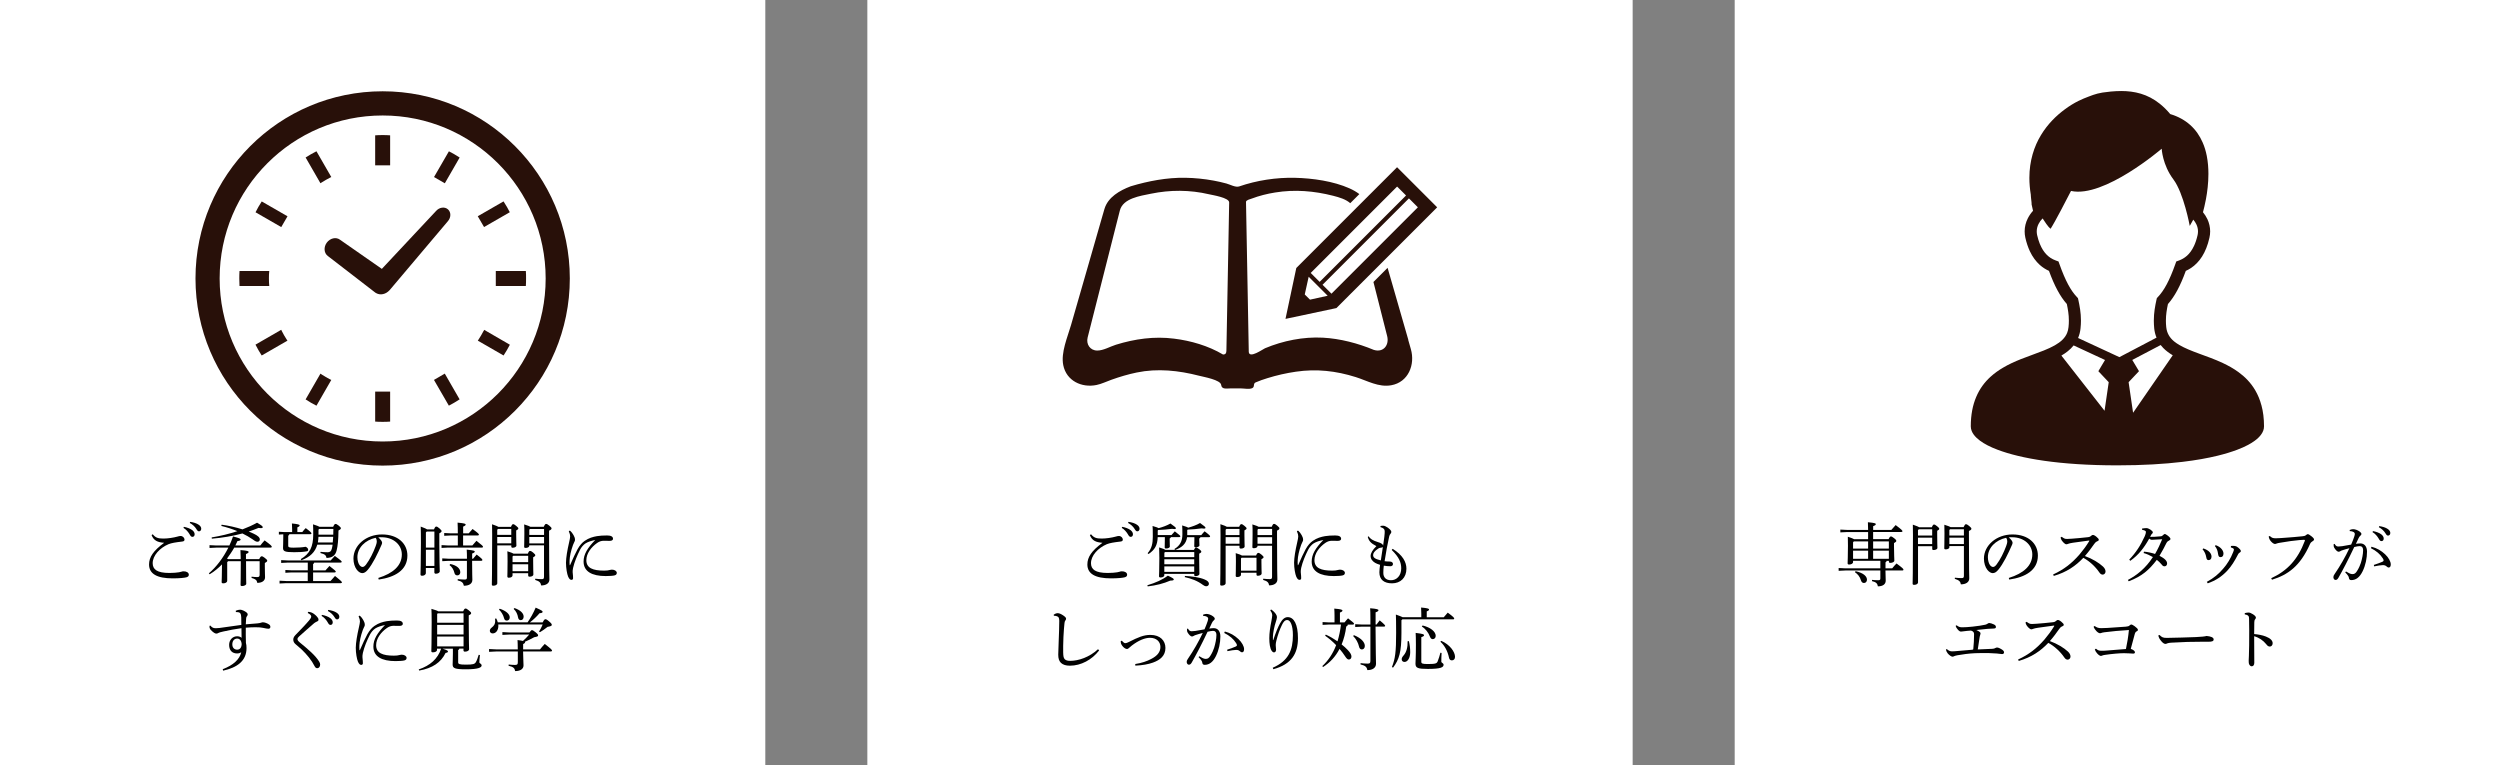 <?xml version="1.0" encoding="UTF-8"?>
<svg id="_レイヤー_2" data-name="レイヤー 2" xmlns="http://www.w3.org/2000/svg" viewBox="0 0 588 180">
  <rect x="0" y="0" width="588" height="180" fill="#808080" stroke="none"/>
  <g id="_レイヤー_4" data-name="レイヤー 4">
    <rect width="180" height="180" style="fill: #fff; stroke-width: 0px;"/>
    <rect x="204" width="180" height="180" style="fill: #fff; stroke-width: 0px;"/>
    <rect x="408" width="180" height="180" style="fill: #fff; stroke-width: 0px;"/>
    <g>
      <path d="m331.24,79.94c-1.23-4.26-2.45-8.53-3.68-12.79-.4-1.39-.8-2.77-1.2-4.16l-3.33,3.33c1.08,4.24,2.15,8.49,3.23,12.73.53,2.09-.86,3.95-3.15,3.24-3.75-1.56-7.89-2.65-11.96-2.87-4.62-.24-9.36.71-13.62,2.49-.48.2-3.69,2.51-3.82.87-.07-3.84-.14-7.67-.21-11.51-.15-7.93-.29-15.85-.44-23.78,0-.45,1.09-.68,1.31-.77,1.8-.68,3.67-1.15,5.56-1.45,4.61-.75,9.14-.37,13.65.78,1.43.37,2.94.81,4,1.74l2.14-2.14c-.7-.53-1.47-.97-2.3-1.34-3.82-1.71-8.68-2.39-12.83-2.49-4.43-.1-8.96.59-13.15,2.03-.82.28-2.15-.46-2.99-.69-.98-.27-1.98-.49-2.98-.68-2.21-.41-4.45-.63-6.7-.67-4.29-.07-8.68.76-12.78,1.99-.9.34-.26.1-.06.02-2.56.97-5.36,2.55-6.17,5.35-.2.7-.41,1.4-.61,2.1-1.02,3.55-2.04,7.1-3.06,10.65-1.4,4.85-2.79,9.7-4.19,14.55-.81,2.82-2.42,6.45-1.82,9.42.74,3.68,4.33,5.37,7.81,4.66,1.22-.25,2.34-.82,3.51-1.23,1.95-.7,3.94-1.29,5.97-1.71,4.88-1.01,9.85-.48,14.65.76,1.07.28,5.09.97,5.2,2.17.11,1.12,1.39.81,2.2.81h2.41c.74,0,1.97.26,2.67-.05.7-.3.16-1.07.82-1.36.9-.39,1.83-.71,2.77-1,2.19-.68,4.43-1.19,6.7-1.52,4.85-.71,9.43-.2,14.09,1.27,2.73.86,5.37,2.45,8.33,1.92,4.03-.71,5.68-4.84,4.62-8.51-.19-.73-.42-1.45-.62-2.17Zm-42.31-23.03c-.16,8.52-.32,17.04-.48,25.56-.01.57-.17.92-.8.91-3.45-2.05-7.55-3.24-11.51-3.73-4.65-.59-9.21.05-13.67,1.43-1.38.43-2.93,1.37-4.4,1.37-1.68,0-2.65-1.49-2.26-3.06,1.03-4.03,2.05-8.07,3.07-12.1,1.2-4.74,2.4-9.49,3.61-14.23.3-1.18.6-2.36.9-3.54.73-2.89,4.82-3.44,7.27-3.95,4.56-.94,9.18-.94,13.73.13.78.19,4.73.79,4.71,1.92-.06,3.1-.12,6.2-.17,9.3Z" style="fill: #281009; stroke-width: 0px;"/>
      <path d="m302.36,75l11.96-2.54,23.7-23.7-9.43-9.43-23.7,23.7-2.54,11.96Zm31.12-26.24l-20.32,20.32-2.1-2.1,20.32-20.32,2.1,2.1Zm-4.88-4.88l2.1,2.1-20.32,20.32-2.1-2.1,20.32-20.32Zm-20.8,21.21l4.47,4.47-4.16.92-1.23-1.22.92-4.16Z" style="fill: #281009; stroke-width: 0px;"/>
    </g>
    <path d="m531.88,95.31c-.34-1.29-.83-2.45-1.43-3.48-1.05-1.81-2.45-3.22-3.99-4.33-1.15-.84-2.39-1.52-3.64-2.11-1.88-.88-3.8-1.56-5.58-2.21-1.78-.65-3.4-1.3-4.66-2.04-.46-.27-.88-.56-1.24-.85-.54-.45-.95-.93-1.25-1.46s-.51-1.13-.59-1.89c-.06-.53-.08-1.04-.08-1.52,0-1.42.21-2.65.48-3.91.8-.9,1.52-1.96,2.21-3.24s1.34-2.78,1.99-4.56c.42-.19.84-.42,1.25-.69.94-.63,1.83-1.51,2.57-2.68.74-1.17,1.34-2.63,1.74-4.43.11-.5.17-.99.17-1.48,0-1.02-.24-1.99-.64-2.86-.28-.6-.64-1.15-1.05-1.66.21-.78.47-1.84.7-3.07.32-1.71.58-3.77.58-5.94,0-1.39-.11-2.83-.39-4.26-.21-1.07-.52-2.13-.97-3.14-.66-1.52-1.62-2.96-2.96-4.14-1.24-1.1-2.79-1.97-4.66-2.53-.79-.95-1.61-1.75-2.46-2.43-1.42-1.14-2.92-1.9-4.45-2.36-1.53-.46-3.08-.63-4.62-.63-.81,0-1.63.05-2.44.12-.76.07-1.4.15-1.96.24-.85.14-1.55.33-2.22.56-.68.23-1.33.51-2.19.84-.33.13-.75.32-1.27.58-.9.45-2.06,1.12-3.29,2.05-1.86,1.38-3.91,3.34-5.51,5.99-.8,1.32-1.48,2.82-1.96,4.5-.48,1.68-.76,3.53-.76,5.55,0,1.26.11,2.59.34,3.98,0,.1,0,.19.01.28.01.17.03.35.05.54.03.28.06.56.09.81.01.12.02.23.03.31,0,.04,0,.08,0,.1v.03h0v.17l.34,1.52c-.49.53-.91,1.14-1.24,1.8-.46.92-.73,1.95-.73,3.04,0,.48.05.98.16,1.48.27,1.2.63,2.25,1.05,3.16.64,1.37,1.45,2.43,2.34,3.24.69.62,1.43,1.07,2.17,1.41.65,1.77,1.3,3.27,1.99,4.55.69,1.28,1.41,2.34,2.21,3.24.26,1.25.48,2.49.48,3.91,0,.48-.02.99-.08,1.52-.05.52-.17.96-.33,1.37-.24.6-.6,1.11-1.09,1.6-.48.48-1.1.92-1.84,1.34-.74.42-1.6.81-2.54,1.19-1.64.66-3.51,1.29-5.41,2.04-1.42.57-2.86,1.21-4.23,2.03-1.03.6-2.02,1.31-2.93,2.14-1.36,1.24-2.54,2.8-3.35,4.73-.82,1.93-1.27,4.21-1.27,6.91,0,.38.08.74.21,1.08.12.31.29.6.49.87.37.51.86.96,1.45,1.41,1.04.77,2.42,1.49,4.21,2.16,2.68,1.01,6.28,1.92,10.92,2.58,4.64.66,10.34,1.07,17.21,1.07,5.95,0,11.02-.31,15.29-.82,3.21-.38,5.96-.88,8.29-1.45,1.75-.43,3.27-.9,4.57-1.39.98-.37,1.84-.75,2.58-1.15.56-.3,1.05-.6,1.49-.92.66-.47,1.18-.96,1.58-1.52.2-.28.37-.57.49-.89.12-.32.19-.67.19-1.03,0-1.85-.21-3.5-.61-4.97Zm-36.89,1.3l-10.15-12.98c.53-.31,1.03-.64,1.5-1.02.51-.41.97-.85,1.38-1.37l7.38,3.43-1.57,2.63,2.44,2.59-.98,6.72Zm-6.23-17.1c.3-.7.5-1.46.58-2.28.07-.63.1-1.24.1-1.82,0-1.88-.31-3.47-.62-4.9l-.09-.39-.27-.29c-.7-.74-1.37-1.68-2.04-2.93-.67-1.25-1.34-2.82-2.03-4.76l-.23-.64-.63-.23c-.44-.16-.87-.37-1.28-.64-.62-.42-1.21-.99-1.75-1.83-.54-.85-1.02-1.98-1.37-3.52-.06-.29-.09-.58-.09-.85,0-.62.15-1.2.43-1.76.23-.46.55-.9.95-1.3.66,1,1.2,1.79,1.41,1.99.64.65.44.45.66.13,0,0,.73-1.03,4.61-8.58,7.76,1.73,21.33-9.93,21.33-9.93,0,0,.16,3.76,2.75,7.21,2.45,3.27,3.85,10.95,3.85,10.95,0,0,.33-.63.83-1.48.3.35.55.72.73,1.11.25.53.38,1.08.38,1.65,0,.27-.03.56-.09.85-.23,1.02-.52,1.87-.85,2.57-.49,1.05-1.06,1.78-1.65,2.31-.6.53-1.23.88-1.89,1.12l-.63.23-.23.64c-.69,1.95-1.36,3.51-2.03,4.76-.67,1.26-1.35,2.2-2.04,2.93l-.27.29-.09.39c-.31,1.43-.62,3.02-.62,4.9,0,.58.03,1.18.09,1.82.08.75.25,1.45.51,2.09.01.03.02.06.04.09l-8.74,4.59-9.68-4.49Zm12.94,17.57l-1.05-7.19,2.44-2.59-1.58-2.64,6.68-3.51c.19.24.38.47.59.68.66.68,1.43,1.24,2.25,1.73l-9.33,13.52Z" style="fill: #281009; stroke-width: 0px;"/>
    <g>
      <path d="m77.13,60.23l11.15,8.6.16.09.07.04c.96.54,2.24.25,3.09-.68l.07-.07,13.66-16.17c.78-.87.79-2.13.03-2.8-.76-.67-2-.51-2.78.36l-12.77,13.64-9.86-6.87c-.92-.68-2.3-.36-3.09.7-.78,1.06-.67,2.48.26,3.15Z" style="fill: #281009; stroke-width: 0px;"/>
      <path d="m63.25,65.5c0-.59.01-1.18.08-1.76h-7c-.04.58-.05,1.17-.05,1.76s.01,1.18.05,1.76h7c-.06-.58-.08-1.17-.08-1.76Z" style="fill: #281009; stroke-width: 0px;"/>
      <path d="m75.63,42.93c.66-.42,1.34-.81,2.02-1.16l.27-.13-3.49-6.06c-.87.44-1.72.93-2.55,1.46l3.49,6.06.26-.17Z" style="fill: #281009; stroke-width: 0px;"/>
      <path d="m60.09,49.92l6.06,3.49,1.47-2.54-6.06-3.49c-.54.82-1.02,1.67-1.46,2.55Z" style="fill: #281009; stroke-width: 0px;"/>
      <path d="m113.73,77.85c-.36.69-.75,1.36-1.18,2.01l-.17.26,6.06,3.49c.54-.82,1.02-1.66,1.48-2.53l-6.04-3.5-.14.28Z" style="fill: #281009; stroke-width: 0px;"/>
      <path d="m66.28,77.84l-.14-.27-6.05,3.49c.43.87.93,1.72,1.46,2.55l6.06-3.49-.18-.26c-.42-.65-.81-1.32-1.16-2.02Z" style="fill: #281009; stroke-width: 0px;"/>
      <path d="m75.63,88.05l-.26-.17-3.49,6.06c.83.54,1.67,1.04,2.55,1.48l3.49-6.06-.27-.13c-.69-.35-1.36-.74-2.02-1.17Z" style="fill: #281009; stroke-width: 0px;"/>
      <path d="m102.07,41.63l2.55,1.48,3.49-6.06c-.82-.54-1.66-1.02-2.53-1.46l-3.5,6.05Z" style="fill: #281009; stroke-width: 0px;"/>
      <path d="m88.24,92.17v6.99c.58.05,1.17.06,1.76.06s1.18-.01,1.76-.06v-7.06h-3.52v.07h0Z" style="fill: #281009; stroke-width: 0px;"/>
      <path d="m91.76,38.82v-6.99c-.58-.05-1.17-.06-1.76-.06s-1.18.01-1.76.06v7.06h3.52v-.07Z" style="fill: #281009; stroke-width: 0px;"/>
      <path d="m102.07,89.36l3.5,6.05c.87-.45,1.71-.94,2.53-1.48l-3.49-6.06-2.55,1.49Z" style="fill: #281009; stroke-width: 0px;"/>
      <path d="m119.91,49.92c-.44-.87-.94-1.72-1.48-2.55l-6.06,3.49,1.48,2.54,6.06-3.49Z" style="fill: #281009; stroke-width: 0px;"/>
      <path d="m123.68,63.74h-7.07v3.52h7.07c.04-.58.05-1.17.05-1.76,0-.59,0-1.18-.05-1.76Z" style="fill: #281009; stroke-width: 0px;"/>
      <path d="m90,21.47c-24.32,0-44.02,19.71-44.02,44.02,0,24.31,19.71,44.02,44.02,44.02,24.32,0,44.02-19.71,44.02-44.02,0-24.31-19.71-44.02-44.02-44.02Zm0,82.37c-10.6,0-20.17-4.29-27.11-11.23-6.94-6.95-11.23-16.52-11.23-27.11,0-10.6,4.29-20.17,11.23-27.11,6.95-6.95,16.52-11.23,27.11-11.23,10.6,0,20.16,4.29,27.11,11.23,6.94,6.95,11.23,16.51,11.23,27.11,0,10.6-4.29,20.16-11.23,27.11-6.95,6.94-16.52,11.23-27.11,11.23Z" style="fill: #281009; stroke-width: 0px;"/>
    </g>
    <g>
      <path d="m38.58,127.66c-1.49-.11-2.43-.5-2.93-1.81l.27-.19c.66.8,1.22,1.01,2.5,1.01,1.02,0,2.34-.19,3.38-.48.19-.05.4-.13.67-.13.53,0,.93.45.93.86,0,.27-.19.43-.61.46-.74.08-1.39.18-1.9.27-.46.08-.91.21-1.25.34-2.08.88-3.73,2.69-3.73,4.47,0,1.46,1.02,2.3,3.94,2.3.99,0,1.7-.08,2.24-.16.22-.03.38-.08.56-.13.14-.05.3-.1.48-.1.75-.02,1.28.32,1.28.78,0,.29-.1.48-.53.62-.46.13-1.57.26-3.27.26-3.67,0-5.55-1.06-5.55-3.27,0-1.73,1.01-3.23,3.52-5.07v-.05Zm4.67-3.75c.72.13,1.52.42,2,.8.3.24.53.58.53.94,0,.4-.22.62-.53.62-.32,0-.45-.24-.72-.7-.27-.45-.77-1.06-1.38-1.41l.1-.26Zm1.47-1.17c.78.11,1.5.32,2.03.69.42.29.58.61.58.93,0,.38-.24.61-.53.61-.19,0-.37-.1-.64-.58-.32-.53-.9-1.07-1.52-1.39l.08-.26Z" style="stroke-width: 0px;"/>
      <path d="m53.43,136.61c0,.38-.43.59-.93.59-.27,0-.37-.1-.37-.29,0-.42.08-1.5.08-4.16-.88.9-1.86,1.7-2.9,2.32l-.19-.22c1.76-1.5,3.36-3.6,4.59-6.05h-2.8l-1.63.08v-.66l1.63.08h3.04c.32-.69.61-1.39.86-2.13,1.52.4,1.78.53,1.78.74,0,.18-.22.29-.74.35-.16.35-.32.7-.5,1.04h5.87c.34-.42.61-.77,1.02-1.2,1.55,1.15,1.68,1.33,1.68,1.49,0,.13-.1.21-.27.21h-8.56c-.5.91-1.09,1.74-1.7,2.58.1.03.19.08.27.13h2.95v-.34c0-.67-.02-1.2-.06-1.79,1.76.14,1.92.26,1.92.45,0,.14-.11.27-.62.48v1.2h3.11c.27-.56.43-.67.58-.67.16,0,.35.06.75.38.48.37.56.5.56.66,0,.18-.18.34-.56.54v.85c0,1.25.05,2.13.05,2.51,0,.86-.78,1.31-1.82,1.31-.13-.66-.38-.88-1.36-1.17l.02-.29c.48.06.88.1,1.31.1s.58-.13.58-.58v-3.15h-3.2c0,4.07.05,4.95.05,5.31,0,.27-.46.53-.99.53-.24,0-.35-.1-.35-.27,0-.48.06-1.47.06-5.57h-2.99l-.21.21v4.4Zm-3.65-10.21c2.08-.34,4.15-.83,6.05-1.47-1.18-.5-2.45-.9-3.78-1.23l.08-.29c1.63.21,3.35.61,4.9,1.1,1.23-.46,2.4-.99,3.43-1.57,1.18.7,1.34.86,1.34,1.06,0,.14-.13.22-.45.22-.14,0-.34-.02-.56-.05-.72.3-1.49.59-2.29.85.4.16.77.32,1.12.48.99.46,1.49.9,1.49,1.36,0,.35-.22.56-.54.56s-.58-.14-1.07-.51c-.78-.54-1.6-1.02-2.48-1.44-2.24.61-4.69,1.02-7.2,1.23l-.03-.3Z" style="stroke-width: 0px;"/>
      <path d="m68.05,125.66c-.03.16-.13.27-.26.32v2.43c0,.3.26.4,1.25.4,1.06,0,2.03-.06,2.86-.21.43.22.58.45.58.72,0,.18-.1.3-.27.34-.94.18-1.86.22-3.02.22-2.29,0-2.62-.24-2.62-1.04,0-.42.06-1.3.06-2.77v-.4l-1.04.06v-.66l1.38.08h1.74v-.61c0-.61-.02-.99-.05-1.42,1.42.14,1.81.27,1.81.45,0,.16-.08.27-.53.46v1.12h1.15c.27-.37.5-.62.82-.94,1.22.91,1.34,1.12,1.34,1.25,0,.11-.1.19-.26.19h-4.95Zm4.34,8.98h-3.86l-1.41.08v-.66l1.41.08h3.86v-1.82h-4.66l-1.6.08v-.66l1.6.08h10.04c.32-.38.61-.7.98-1.07,1.46,1.06,1.62,1.26,1.62,1.38s-.1.19-.26.19h-6.21c-.03.18-.11.27-.26.34v1.49h2.91c.29-.35.58-.67.93-1.04,1.38,1.06,1.49,1.22,1.49,1.34,0,.11-.1.19-.26.19h-5.07v2.03h4.08c.32-.38.67-.78,1.07-1.2,1.5,1.18,1.63,1.38,1.63,1.5,0,.11-.1.19-.26.19h-12.81l-1.6.08v-.66l1.6.08h5.03v-2.03Zm2.24-6.55c-.51,1.78-1.71,2.93-3.73,3.67l-.16-.26c2.15-1.26,2.93-2.93,2.93-5.78,0-1.17,0-1.7-.05-2.4.9.29,1.31.45,1.52.58h3.22c.24-.53.37-.67.54-.67.19,0,.34.06.77.4.37.3.5.46.5.62,0,.21-.18.3-.56.53-.02,2.13-.16,3.63-.43,4.67-.3,1.2-1.02,1.74-2.38,1.78-.1-.61-.38-.9-1.44-1.15l.03-.29c.62.06,1.09.1,1.65.1.53,0,.85-.18,1.01-.86.06-.24.13-.54.18-.93h-3.59Zm3.63-.5c.05-.45.08-.88.11-1.33h-3.47c-.02.45-.06.9-.14,1.33h3.51Zm-3.35-3.01v1.18h3.47c.02-.45.03-.91.03-1.36h-3.35l-.16.18Z" style="stroke-width: 0px;"/>
      <path d="m88.99,135.93c3.49-1.09,5.52-2.91,5.52-5.52,0-2.22-1.9-4.03-4.71-4.05-.29-.02-.54,0-.83.03.58.48.9.99.9,1.25s-.16.58-.34.96c-.22.51-.72,1.63-1.31,2.74-.53.99-1.18,2.06-1.73,2.69-.46.54-.85.77-1.3.77-.37,0-.85-.26-1.26-.78-.48-.62-.8-1.57-.8-2.64,0-3.11,2.95-5.68,6.72-5.68s5.97,2.19,5.97,4.96c0,3.49-2.99,5.11-6.74,5.65l-.1-.37Zm-4.93-4.88c0,.83.24,1.54.53,1.9.19.24.46.4.67.4.24,0,.5-.13.83-.56.88-1.15,1.71-2.83,2.27-4.35.13-.35.26-.75.26-1.12,0-.27-.06-.54-.27-.83-2.45.53-4.29,2.35-4.29,4.56Z" style="stroke-width: 0px;"/>
      <path d="m102.07,124.52c.24-.58.37-.67.53-.67.19,0,.3.05.75.42.46.42.51.51.51.66s-.13.3-.53.51v2.51c0,3.76.1,5.73.1,6.43,0,.34-.46.56-.93.56-.21,0-.34-.13-.34-.32v-1.02h-2v1.18c0,.37-.4.64-.88.64-.27,0-.38-.11-.38-.32,0-.45.1-2.53.1-7.41,0-2.05-.02-2.99-.05-3.84.94.35,1.34.53,1.52.67h1.6Zm.1.5h-1.81l-.19.21v3.57h2v-3.78Zm0,4.27h-2v3.81h2v-3.81Zm5.51-3.84c0-1.04-.02-1.75-.06-2.53,1.68.16,1.9.27,1.9.46,0,.16-.14.29-.59.48v1.58h1.31c.29-.34.58-.66.91-1.02,1.38,1.01,1.49,1.18,1.49,1.33,0,.11-.1.19-.26.19h-3.46v2.35h2.18c.29-.35.61-.72.96-1.1,1.42,1.1,1.54,1.26,1.54,1.41,0,.11-.08.19-.26.19h-8l-1.49.08v-.66l1.49.08h2.34v-2.35h-1.7l-1.5.08v-.66l1.5.08h1.7Zm2.15,5.97c0-.99-.02-1.47-.06-2.15,1.73.18,1.89.29,1.89.46,0,.14-.13.29-.61.46v1.22h.22c.27-.34.5-.61.83-.98,1.3.99,1.36,1.14,1.36,1.28,0,.11-.08.19-.24.19h-2.18c0,2.99.06,3.94.06,4.48,0,.88-.75,1.39-2,1.39-.11-.67-.46-1.04-1.46-1.26l.02-.3c.54.05,1.09.1,1.63.1.42,0,.53-.13.53-.48v-3.92h-4.31l-1.49.08v-.66l1.49.08h4.31Zm-3.92,1.23c1.55.32,2.35,1.1,2.35,1.94,0,.45-.3.74-.69.74-.32,0-.59-.18-.67-.53-.21-.85-.59-1.46-1.18-1.9l.19-.24Z" style="stroke-width: 0px;"/>
      <path d="m120.19,123.91c.22-.53.34-.62.5-.62.18,0,.3.06.72.4.42.34.5.46.5.61s-.13.27-.5.46v.98c0,1.46.05,2.14.05,2.58,0,.3-.42.51-.88.51-.21,0-.32-.08-.32-.29v-.26h-3.3v8.9c0,.35-.42.58-.91.58-.26,0-.37-.08-.37-.27,0-.48.08-2.35.08-11.75,0-1.15,0-1.67-.03-2.43.91.32,1.33.48,1.5.61h2.96Zm-3.06.5l-.18.19v1.2h3.3v-1.39h-3.12Zm-.18,1.89v1.49h3.3v-1.49h-3.3Zm7.2,3.92c.21-.53.35-.64.5-.64.21,0,.38.08.74.38.42.35.51.5.51.64,0,.16-.13.29-.5.48v.9c0,1.86.05,2.79.05,3.12,0,.37-.43.54-.9.54-.21,0-.32-.1-.32-.29v-.53h-3.68v.5c0,.35-.38.56-.88.56-.22,0-.34-.1-.34-.3,0-.38.05-1.3.05-3.58,0-1.36-.02-1.75-.05-2.34.86.27,1.26.43,1.46.56h3.36Zm.08.5h-3.52l-.16.16v1.34h3.68v-1.5Zm0,2h-3.68v1.62h3.68v-1.62Zm3.65-8.8c.27-.59.4-.69.56-.69.19,0,.32.05.75.4.45.38.53.5.53.67s-.14.32-.58.51v1.1c0,8.58.08,9.73.08,10.4,0,.86-.77,1.39-1.94,1.39-.11-.66-.37-.99-1.41-1.3l.03-.29c.54.06,1.01.11,1.49.11.45,0,.56-.1.56-.61v-7.35h-3.47v.11c0,.34-.42.5-.85.5-.26,0-.35-.08-.35-.27,0-.35.05-1.28.05-3.1,0-1.06,0-1.42-.05-2.16.94.3,1.33.45,1.46.56h3.14Zm-3.25.5l-.14.19v1.2h3.47v-1.39h-3.33Zm-.14,1.89v1.49h3.47v-1.49h-3.47Z" style="stroke-width: 0px;"/>
      <path d="m134.03,124.78c.4.35.69.74.86,1.07.19.34.35.69.35,1.1,0,.27-.11.42-.18.56-.08.14-.19.4-.29.67-.5,1.38-.77,2.71-.8,3.6-.02.4-.02.82.02,1.1,0,.05.02.06.05.06s.05-.02.06-.06c.62-1.44,1.3-2.91,1.74-3.7.5-.91,1.1-1.58,1.7-1.98.96-.67,1.95-.94,2.87-1.1.67-.11,1.46-.16,2.38-.16s1.39.27,1.39.77c0,.37-.35.51-.82.5-.48-.02-.94-.03-1.47-.02-.46.03-.9.14-1.42.5-1.42.99-2.56,2.48-2.56,4.07,0,1.86,1.57,2.45,4.18,2.45.64,0,.99-.06,1.23-.13.16-.03.43-.1.61-.1.67,0,1.14.37,1.14.74,0,.27-.11.51-.51.61-.35.1-1.2.16-2.1.16-3.22,0-5.2-1.07-5.2-3.41,0-1.71.91-3.19,2.74-5.07-.91.18-1.68.42-2.26.78-.5.32-1.01.91-1.33,1.55-.66,1.3-1.3,2.83-1.62,4.23-.1.45-.1.74-.1.98,0,.22.05.58.08.9.03.24.03.42.02.58-.03.22-.16.37-.4.35-.26,0-.51-.18-.77-.78-.24-.58-.5-1.94-.5-3.26.02-1.22.29-2.85.74-4.8.13-.56.24-1.1.24-1.38,0-.3-.08-.69-.32-1.22l.24-.14Z" style="stroke-width: 0px;"/>
      <path d="m55.47,143.64c.34-.16.7-.24,1.04-.24s1.06.3,1.49.66c.18.14.26.3.26.45,0,.16-.06.29-.18.42-.13.16-.18.32-.19.58-.03.35-.06.82-.08,1.33,1.15-.11,1.94-.16,2.72-.22.38-.03.66-.1.85-.16.1-.03.29-.1.42-.1.4,0,.99.19,1.47.51.22.13.32.37.32.58,0,.27-.18.43-.48.43-.27,0-.62-.08-1.25-.21-.42-.1-.99-.14-1.79-.14-.61,0-1.36.03-2.26.1-.02,1.01,0,2.16.03,3.58.1.37.14.7.14,1.23,0,3.07-2.29,4.59-5.51,5.3l-.08-.35c2.5-.94,3.99-2.34,4.35-3.99-.24.19-.61.29-.98.29-1.15,0-1.87-.72-1.87-2.02,0-1.17.83-2.02,1.89-2.02.42,0,.82.14,1.04.37-.02-.8-.02-1.44-.03-2.27-1.5.21-2.9.46-4.23.77-.72.16-.99.24-1.18.34-.18.1-.3.16-.45.16-.18,0-.34-.03-.58-.19-.29-.21-.58-.43-.82-.72-.16-.21-.24-.43-.26-.61,0-.06,0-.21.02-.32l.21-.03c.13.21.37.38.56.48.14.08.37.13.7.13.24,0,.54-.03.86-.06,1.71-.24,3.3-.48,5.14-.72,0-.62,0-1.17-.02-1.75-.03-.56-.08-.74-.19-.93-.16-.26-.46-.35-1.07-.34l-.03-.3Zm-.83,7.91c0,.85.53,1.25,1.14,1.25.56,0,1.02-.38,1.06-1.3-.06-.85-.48-1.31-1.06-1.31-.66,0-1.14.53-1.14,1.36Z" style="stroke-width: 0px;"/>
      <path d="m72.5,143.9c.59.05.96.21,1.36.5.29.21.59.46.94.96.08.13.11.27.11.4,0,.21-.1.32-.38.43-.22.1-.5.27-.64.38-.66.56-1.17,1.02-1.81,1.58-.69.62-1.23,1.1-1.74,1.55-.24.21-.37.4-.37.62,0,.26.18.48.56.8.94.78,1.89,1.55,2.69,2.32.82.78,1.44,1.5,1.86,2.18.16.26.22.46.22.69,0,.5-.3.85-.67.85-.26,0-.43-.1-.64-.48-.67-1.36-1.81-2.75-3.09-3.97-.46-.42-.9-.78-1.33-1.15-.37-.3-.59-.66-.59-1.1,0-.38.13-.7.51-1.1,1.17-1.22,2.34-2.4,3.23-3.46.29-.35.48-.64.48-.9,0-.21-.19-.53-.82-.83l.11-.27Zm3.23.72c.72.13,1.52.42,2,.8.3.24.53.58.53.94,0,.4-.22.62-.53.62-.32,0-.45-.24-.72-.71-.27-.45-.77-1.06-1.38-1.41l.1-.26Zm1.47-1.17c.78.11,1.5.32,2.03.69.42.29.58.61.58.93,0,.38-.24.61-.53.61-.19,0-.37-.1-.64-.58-.32-.53-.9-1.07-1.52-1.39l.08-.26Z" style="stroke-width: 0px;"/>
      <path d="m84.59,144.78c.4.35.69.74.86,1.07.19.34.35.69.35,1.1,0,.27-.11.42-.18.56-.08.14-.19.4-.29.67-.5,1.38-.77,2.71-.8,3.6-.02.4-.02.82.02,1.1,0,.05.02.06.05.06s.05-.02.06-.06c.62-1.44,1.3-2.91,1.74-3.7.5-.91,1.1-1.58,1.7-1.98.96-.67,1.95-.94,2.87-1.1.67-.11,1.46-.16,2.38-.16s1.39.27,1.39.77c0,.37-.35.51-.82.5-.48-.02-.94-.03-1.47-.02-.46.03-.9.14-1.42.5-1.42.99-2.56,2.48-2.56,4.07,0,1.86,1.57,2.45,4.18,2.45.64,0,.99-.06,1.23-.13.16-.03.43-.1.61-.1.67,0,1.14.37,1.14.74,0,.27-.11.51-.51.61-.35.1-1.2.16-2.1.16-3.22,0-5.2-1.07-5.2-3.41,0-1.71.91-3.19,2.74-5.07-.91.18-1.68.42-2.26.78-.5.32-1.01.91-1.33,1.55-.66,1.3-1.3,2.83-1.62,4.23-.1.45-.1.74-.1.98,0,.22.05.58.08.9.03.24.03.42.02.58-.03.22-.16.37-.4.35-.26,0-.51-.18-.77-.78-.24-.58-.5-1.94-.5-3.26.02-1.22.29-2.85.74-4.8.13-.56.24-1.1.24-1.38,0-.3-.08-.69-.32-1.22l.24-.14Z" style="stroke-width: 0px;"/>
      <path d="m108.95,143.75c.24-.54.38-.62.54-.62.18,0,.3.05.78.43.48.4.54.5.54.67,0,.16-.13.3-.56.5v1.62c0,4.51.08,5.75.08,6.34,0,.37-.48.58-.98.58-.21,0-.34-.1-.34-.32v-.4h-.98c-.02.18-.1.27-.27.34v2.87c0,.43.24.56,1.87.56s2.02-.13,2.29-.58c.24-.4.48-1.07.67-1.73l.29.05c-.06.59-.14,1.39-.14,1.7,0,.27.54.35.54.75,0,.46-.69.91-3.68.91-2.64,0-3.14-.26-3.14-1.12,0-.48.06-1.31.06-2.62v-1.12h-2.47c1.17.37,1.31.5,1.31.67,0,.19-.16.27-.56.34-1.1,2.26-3.09,3.6-6.21,4.15l-.1-.27c2.67-.91,4.47-2.48,5.27-4.88h-.98v.32c0,.34-.46.54-.96.54-.26,0-.37-.08-.37-.29,0-.42.08-1.78.08-6.77,0-1.87-.03-2.43-.06-3.17,1.01.29,1.42.45,1.58.58h5.86Zm-5.99.5l-.14.16v2.06h6.21v-2.22h-6.07Zm-.14,2.72v2.26h6.21v-2.26h-6.21Zm0,2.75v2.32h6.21v-2.32h-6.21Z" style="stroke-width: 0px;"/>
      <path d="m121.78,152.73c0-.91-.03-1.6-.06-2.19.61.08,1.02.14,1.28.21.51-.46,1.01-.96,1.46-1.5h-4.8l-1.5.08v-.66l1.5.08h4.87c.34-.48.42-.53.59-.53.14,0,.29.03.82.46.58.48.62.62.62.77,0,.18-.1.29-.91.42-.67.37-1.54.8-2.18,1.07.02.03.03.06.03.1,0,.16-.14.3-.46.46v1.23h3.97c.34-.42.7-.85,1.12-1.28,1.6,1.25,1.71,1.42,1.71,1.58,0,.11-.1.19-.26.19h-6.55c.02,1.58.1,2.74.1,3.28,0,.83-.74,1.34-1.97,1.34-.1-.66-.38-.99-1.55-1.26l.03-.29c.53.06.98.1,1.46.1.58,0,.69-.13.69-.7v-2.46h-5.15l-1.62.08v-.66l1.62.08h5.15Zm-4.59-5.86c.02.11.02.24.02.35,0,1.01-.56,1.76-1.34,1.76-.38,0-.66-.27-.66-.59,0-.29.13-.54.4-.75.64-.48.86-.94.86-1.57,0-.19-.02-.37-.03-.56l.27-.05c.16.27.29.59.37.91h7.01c.66-.94,1.39-2.23,1.9-3.46,1.49.67,1.63.8,1.63.98,0,.19-.16.3-.72.34-.66.78-1.5,1.57-2.27,2.15h3.01c.32-.62.48-.74.62-.74.18,0,.37.06.88.51.58.48.64.64.64.83,0,.21-.22.32-.99.46-.61.48-1.23.93-1.79,1.25l-.22-.14c.32-.51.62-1.09.86-1.68h-10.45Zm.35-3.7c1.57.53,2.35,1.31,2.35,2.03,0,.45-.27.77-.69.77-.38,0-.56-.22-.66-.61-.16-.7-.66-1.52-1.18-1.98l.18-.21Zm3.46-.16c1.54.54,2.16,1.31,2.16,2.02,0,.51-.27.83-.69.83-.35,0-.56-.27-.62-.64-.11-.71-.46-1.49-1.04-2l.19-.21Z" style="stroke-width: 0px;"/>
    </g>
    <g>
      <path d="m259.27,127.66c-1.49-.11-2.43-.5-2.93-1.81l.27-.19c.66.8,1.22,1.01,2.5,1.01,1.02,0,2.34-.19,3.38-.48.19-.05.4-.13.67-.13.53,0,.93.45.93.86,0,.27-.19.43-.61.46-.74.08-1.39.18-1.9.27-.46.08-.91.21-1.25.34-2.08.88-3.73,2.69-3.73,4.47,0,1.46,1.02,2.3,3.94,2.3.99,0,1.7-.08,2.24-.16.22-.03.38-.08.56-.13.14-.05.3-.1.48-.1.75-.02,1.28.32,1.28.78,0,.29-.1.48-.53.62-.46.13-1.57.26-3.27.26-3.67,0-5.55-1.06-5.55-3.27,0-1.73,1.01-3.23,3.52-5.07v-.05Zm4.67-3.75c.72.13,1.52.42,2,.8.3.24.53.58.53.94,0,.4-.22.62-.53.62s-.45-.24-.72-.7c-.27-.45-.77-1.06-1.38-1.41l.1-.26Zm1.47-1.17c.78.11,1.5.32,2.03.69.42.29.58.61.58.93,0,.38-.24.61-.53.61-.19,0-.37-.1-.64-.58-.32-.53-.9-1.07-1.52-1.39l.08-.26Z" style="stroke-width: 0px;"/>
      <path d="m269.86,137.65c1.94-.58,3.62-1.33,4.82-2.26,1.23.58,1.39.74,1.39.88,0,.18-.14.29-.82.29-1.52.67-3.35,1.14-5.31,1.36l-.08-.27Zm.06-7.54c.99-1.1,1.22-2.34,1.22-3.89,0-1.7-.02-1.99-.06-2.51.88.26,1.28.4,1.44.51.96-.26,1.94-.61,2.77-1.09,1.1.79,1.28.94,1.28,1.12,0,.13-.11.19-.35.19-.14,0-.32-.02-.56-.06-1.04.13-2.1.24-3.25.27l-.11.13v1.07h3.23c.26-.3.48-.56.78-.88,1.18.9,1.3,1.04,1.3,1.18,0,.11-.1.19-.26.19h-1.95c-.05.16-.14.24-.29.3v.26c0,.7.03,1.34.03,1.65,0,.27-.42.46-.9.46-.19,0-.3-.08-.3-.27,0-.3.03-.96.03-1.86v-.54h-1.68c-.05,1.86-.67,2.99-2.16,3.97l-.21-.21Zm10.9-.77c.22-.46.35-.56.48-.56.16,0,.3.03.74.37.45.35.51.5.51.62,0,.14-.14.27-.5.46v.99c0,2.1.06,3.31.06,3.76,0,.3-.43.53-.91.53-.21,0-.32-.1-.32-.29v-.24h-7.03v.3c0,.32-.37.54-.88.54-.26,0-.37-.1-.37-.29,0-.32.08-1.42.08-4.27,0-1.15-.02-1.7-.05-2.51.93.3,1.33.45,1.49.58h2.24l-.13-.21c1.28-.77,1.87-1.81,1.87-3.44,0-1.18-.02-1.57-.06-2.1.9.26,1.28.42,1.44.53.96-.27,1.94-.61,2.77-1.1,1.1.78,1.28.94,1.28,1.14,0,.11-.11.18-.35.18-.14,0-.32-.02-.56-.06-1.04.13-2.1.26-3.27.29l-.11.13v1.17h3.3c.26-.3.46-.58.78-.9,1.17.88,1.3,1.06,1.3,1.2,0,.11-.08.19-.24.19h-2.03c-.05.16-.14.24-.29.3v.26c0,.46.05,1.04.05,1.36,0,.26-.42.46-.9.46-.21,0-.32-.1-.32-.27,0-.29.03-.88.03-1.57v-.54h-1.71c-.24,1.65-1.33,2.46-2.79,2.99h4.39Zm-6.82.5l-.14.18v1.02h7.03v-1.2h-6.88Zm6.88,2.88v-1.18h-7.03v1.18h7.03Zm0,1.78v-1.28h-7.03v1.28h7.03Zm-2.16.96c1.66.1,3.31.3,4.53.8.78.3,1.09.66,1.09,1.04,0,.35-.29.59-.62.59-.26,0-.51-.11-.79-.32-1.31-.98-2.72-1.49-4.29-1.84l.08-.27Z" style="stroke-width: 0px;"/>
      <path d="m291.46,123.9c.22-.53.35-.62.51-.62.18,0,.3.06.72.4.42.34.5.46.5.61s-.13.27-.5.46v1.02c0,1.65.05,2.34.05,2.75,0,.32-.4.51-.87.51-.22,0-.34-.08-.34-.27v-.4h-3.26v8.8c0,.35-.42.58-.91.58-.26,0-.37-.08-.37-.27,0-.48.08-2.35.08-11.64,0-1.17,0-1.78-.03-2.54.94.32,1.34.48,1.5.61h2.91Zm-3.01.5l-.18.19v1.25h3.26v-1.44h-3.09Zm-.18,1.94v1.54h3.26v-1.54h-3.26Zm7.15,4.34c.22-.54.38-.64.53-.64.19,0,.38.1.74.4.42.34.5.48.5.62,0,.16-.13.27-.5.46v.75c0,1.34.05,2.27.05,2.59,0,.38-.45.56-.91.56-.21,0-.3-.1-.3-.29v-.43h-3.65v.48c0,.35-.4.54-.9.54-.22,0-.34-.1-.34-.29,0-.38.05-1.3.05-3.43,0-.94-.02-1.3-.05-1.9.88.27,1.3.43,1.47.56h3.31Zm.1.5h-3.5l-.14.16v2.88h3.65v-3.04Zm3.59-7.27c.24-.59.37-.69.53-.69.19,0,.32.05.75.4.45.38.53.5.53.67s-.13.32-.56.51v1.1c0,8.56.08,9.72.08,10.39,0,.88-.77,1.39-1.94,1.39-.11-.64-.37-.99-1.41-1.28l.03-.29c.54.06,1.01.1,1.49.1s.58-.1.58-.61v-7.24h-3.43v.08c0,.34-.42.5-.85.5-.26,0-.35-.08-.35-.27,0-.34.05-1.18.05-2.96,0-1.25,0-1.63-.05-2.37.94.3,1.33.45,1.46.56h3.09Zm-3.2.5l-.14.19v1.25h3.43v-1.44h-3.28Zm-.14,1.94v1.54h3.43v-1.54h-3.43Z" style="stroke-width: 0px;"/>
      <path d="m305.28,124.78c.4.35.69.74.86,1.07.19.34.35.69.35,1.1,0,.27-.11.42-.18.56-.08.14-.19.4-.29.67-.5,1.38-.77,2.71-.8,3.6-.02.4-.02.82.02,1.1,0,.05.02.06.05.06s.05-.02.06-.06c.62-1.44,1.3-2.91,1.74-3.7.5-.91,1.1-1.58,1.7-1.98.96-.67,1.95-.94,2.87-1.1.67-.11,1.46-.16,2.38-.16s1.39.27,1.39.77c0,.37-.35.51-.82.5-.48-.02-.94-.03-1.47-.02-.46.03-.9.14-1.42.5-1.42.99-2.56,2.48-2.56,4.07,0,1.86,1.57,2.45,4.18,2.45.64,0,.99-.06,1.23-.13.16-.03.43-.1.61-.1.67,0,1.14.37,1.14.74,0,.27-.11.51-.51.61-.35.1-1.2.16-2.1.16-3.22,0-5.2-1.07-5.2-3.41,0-1.71.91-3.19,2.74-5.07-.91.18-1.68.42-2.26.78-.5.32-1.01.91-1.33,1.55-.66,1.3-1.3,2.83-1.62,4.23-.1.45-.1.74-.1.98,0,.22.05.58.08.9.03.24.03.42.02.58-.03.22-.16.37-.4.35-.26,0-.51-.18-.77-.78-.24-.58-.5-1.94-.5-3.26.02-1.22.29-2.85.74-4.8.13-.56.24-1.1.24-1.38,0-.3-.08-.69-.32-1.22l.24-.14Z" style="stroke-width: 0px;"/>
      <path d="m327.54,129.07c2.37,1.47,3.25,3.12,3.25,4.69,0,2.13-1.39,3.44-3.38,3.44-1.86,0-2.98-.85-2.98-2.59,0-.46.08-1.14.16-1.76-.58-.19-.87-.29-1.18-.48-.66-.4-1.04-.93-1.04-1.62,0-.62.45-1.42,1.36-2.3-1.34-.69-1.76-1.22-2.03-2.16l.22-.16c.34.62.96.99,2.19,1.38.34.11.54.16.82.34.19.11.34.27.38.48.11-.75.21-1.46.29-2.1.08-.74.1-1.1.08-1.34-.02-.42-.27-.7-.99-.91v-.27c.22-.05.43-.06.69-.06.22,0,.66.19.98.42.54.38.88.75.88,1.01,0,.18-.05.32-.19.46-.14.16-.24.34-.32.67-.37,1.71-.79,3.87-1.07,5.79.37.05.66.06.86.06.18,0,.32.02.42.02.4,0,.69.26.69.56,0,.37-.26.54-.64.54-.48,0-.99-.05-1.52-.14-.08.58-.11,1.25-.11,1.7,0,1.02.58,1.71,1.76,1.73,1.38.02,2.45-1.07,2.45-2.8,0-1.41-.53-2.64-2.24-4.32l.22-.26Zm-2.77,2.75c.16-1.09.34-2.16.48-3.17-.06.1-.21.14-.42.16-.18.02-.45.06-.62.19-.99.62-1.25,1.14-1.25,1.55,0,.54.34.91,1.81,1.26Z" style="stroke-width: 0px;"/>
      <path d="m258.5,153c-1.67,2.18-4.26,3.57-6.85,3.57-.96,0-1.62-.21-2.11-.66-.45-.45-.64-1.02-.64-1.95,0-.51.06-1.6.11-3.3.06-1.63.13-3.15.13-4.63,0-.75-.16-.99-.7-1.14-.24-.06-.4-.06-.56-.06l-.06-.24c.4-.3.69-.37.96-.37.35,0,.79.18,1.34.56.48.34.62.53.62.74,0,.16-.06.3-.19.45-.11.13-.16.34-.19.67-.08.78-.16,1.65-.24,3.23-.06,1.58-.08,2.71-.06,3.55.02.88.08,1.31.37,1.63.29.29.74.38,1.28.38,1.97,0,4.53-.86,6.55-2.74l.26.29Z" style="stroke-width: 0px;"/>
      <path d="m263.87,150.7c.35.42.61.58.78.58.24,0,.5-.1.93-.32,2.08-1.06,3.41-1.63,4.99-1.63,2.35,0,3.54,1.39,3.54,3.07,0,1.81-1.2,2.82-2.93,3.44-1.1.4-2.46.64-4.15.72l-.02-.38c1.54-.24,2.75-.66,3.73-1.18,1.46-.74,2.19-1.65,2.19-2.85s-.91-2.14-2.45-2.14c-1.18,0-2.66.59-4.27,1.82-.27.21-.46.37-.64.54-.18.18-.32.27-.51.27-.58,0-1.38-.91-1.44-1.49-.02-.1-.03-.22-.02-.37l.26-.08Z" style="stroke-width: 0px;"/>
      <path d="m282.08,154.35c.45.29,1.04.61,1.44.62.58.02.82-.21,1.15-.72.46-.72.74-1.41.9-1.91.29-.96.53-2.06.53-2.98,0-.77-.38-.98-.8-.98-.26,0-.78.08-1.28.21-1.41,2.99-2.74,5.52-3.73,7.25-.21.37-.43.5-.67.5-.32,0-.51-.35-.51-.67,0-.22.08-.43.27-.69,1.38-2.02,2.53-4.05,3.51-6.11-.69.18-1.26.34-1.84.54-.18.08-.3.16-.4.21-.08.05-.21.08-.32.08-.26,0-.67-.37-1.01-.94-.11-.19-.14-.37-.14-.61,0-.08,0-.14.02-.27l.21-.02c.27.48.51.61.88.61.21,0,.51-.03.91-.08.7-.11,1.42-.24,2.1-.37.34-.78.54-1.34.72-1.87.08-.24.14-.5.14-.61,0-.16-.08-.35-.29-.48s-.54-.21-.9-.22l-.02-.26c.32-.14.62-.19.82-.19.42,0,1.07.21,1.57.59.27.21.37.37.37.54,0,.14-.06.27-.24.4s-.3.35-.43.59c-.22.45-.38.8-.62,1.33.35-.05.7-.1,1.04-.1.93,0,1.57.69,1.57,1.94,0,1.5-.34,3.2-1.04,4.62-.7,1.42-1.58,2.07-2.66,2.07-.34,0-.53-.18-.56-.54-.02-.19-.11-.35-.21-.5-.11-.18-.3-.42-.66-.78l.19-.21Zm6.55-1.54c.9-.29,1.5-.53,2-.74.18-.08.29-.19.29-.3,0-.13-.02-.26-.18-.5-.62-.99-1.55-1.78-2.8-2.4l.14-.34c1.31.34,2.29.93,3.2,1.78.8.75,1.33,1.7,1.33,2.37,0,.53-.21.74-.48.74-.18,0-.37-.11-.59-.32-.21-.18-.53-.26-.85-.24-.46.02-1.14.11-2,.29l-.06-.34Z" style="stroke-width: 0px;"/>
      <path d="m298.95,143.34c.43.27.83.66,1.12,1.07.22.32.27.54.27.75,0,.26-.14.72-.24,1.02-.42,1.25-.69,2.71-.71,3.54v.83h.08c.54-1.65,1.1-3.04,1.6-3.94.53-.96,1.1-1.46,1.81-1.46,1.46,0,2.4,1.7,2.4,4.95,0,3.68-1.57,6.15-5.79,7.3l-.14-.35c3.75-1.63,4.74-4.19,4.74-7.65,0-2.31-.58-3.57-1.34-3.57-.56,0-.91.48-1.23,1.15-.5.99-.98,2.34-1.31,3.67-.1.35-.16.78-.16,1.06,0,.38.08.75.08,1.06,0,.4-.16.67-.48.67-.22,0-.4-.14-.53-.34-.43-.61-.58-1.78-.58-2.98s.19-2.56.5-4.07c.08-.4.19-1.14.19-1.34,0-.19-.06-.43-.14-.61-.06-.14-.19-.35-.32-.53l.19-.24Z" style="stroke-width: 0px;"/>
      <path d="m316.21,146.41c.27-.32.54-.66.85-.98,1.28.98,1.41,1.15,1.41,1.28,0,.11-.1.19-.26.19h-1.22c-.02.24-.11.38-.35.43-.19,1.55-.56,2.98-1.09,4.24.54.43,1.02.86,1.41,1.28.64.66.9,1.15.9,1.55s-.21.72-.62.72c-.29,0-.54-.24-.88-.77-.38-.59-.82-1.17-1.3-1.73-.94,1.81-2.26,3.23-3.87,4.26l-.19-.21c1.41-1.31,2.51-2.95,3.26-4.93-.8-.83-1.7-1.6-2.59-2.22l.16-.26c.96.43,1.9.99,2.75,1.58.4-1.3.66-2.61.82-3.95h-2.83l-1.5.08v-.66l1.5.08h1.31v-1.58c0-.8-.03-1.12-.06-1.67,1.57.13,1.92.27,1.92.45,0,.16-.1.3-.59.48v2.32h1.07Zm2.24,2.98c1.78.72,2.56,1.71,2.56,2.54,0,.53-.34.82-.69.82-.32,0-.58-.21-.67-.66-.21-.91-.69-1.82-1.39-2.5l.19-.21Zm1.87-2l-1.57.08v-.66l1.57.08h2v-1.14c0-1.41-.02-2.11-.06-2.69,1.66.13,1.95.29,1.95.45,0,.19-.13.32-.67.51v2.87h.22c.26-.35.46-.64.75-.98,1.15.96,1.28,1.17,1.28,1.28s-.1.19-.26.19h-2c.02,6.27.11,7.8.11,8.74s-.8,1.49-2.03,1.49c-.14-.7-.43-1.06-1.62-1.34l.02-.3c.5.06,1.06.11,1.65.11.54,0,.66-.13.66-.69v-8h-2Z" style="stroke-width: 0px;"/>
      <path d="m334.29,145.18v-.91c0-.58-.02-.94-.05-1.38,1.5.13,1.87.27,1.87.45,0,.16-.08.29-.54.46v1.38h4c.3-.38.58-.7.94-1.09,1.34.98,1.52,1.23,1.52,1.39,0,.11-.08.19-.26.19h-11.94l-.21.21v2.99c0,4.5-.53,6.24-1.97,8.15l-.27-.13c.78-1.97.99-3.54.99-8.04,0-2.46-.03-3.47-.06-4.31.91.32,1.36.5,1.58.62h4.38Zm-2.93,5.6c.21.83.32,1.67.32,2.62,0,1.33-.59,2.29-1.34,2.29-.37,0-.66-.24-.66-.62,0-.29.11-.53.46-.93.66-.74.98-1.95.93-3.31l.29-.05Zm7.7,2.8c-.05.75-.06,1.62-.06,2.03,0,.32.53.34.53.74,0,.58-.59.98-3.68.98-2.35,0-2.93-.21-2.93-1.23,0-.58.1-1.54.1-4.53,0-1.31-.03-2.1-.06-2.71,1.78.21,1.97.35,1.97.54,0,.16-.13.29-.64.46v5.78c0,.43.26.54,1.58.54,1.83,0,2.07-.16,2.27-.64.22-.54.5-1.41.64-2.02l.29.05Zm-4.47-6.47c1.87.45,3.09,1.44,3.09,2.45,0,.46-.32.77-.69.77-.29,0-.51-.18-.67-.59-.35-.96-1.06-1.87-1.91-2.38l.18-.24Zm4.4,3.62c2,.86,3.23,2.58,3.23,3.76,0,.54-.32.83-.74.83-.35,0-.59-.21-.67-.61-.32-1.54-1.02-2.87-2.03-3.78l.21-.21Z" style="stroke-width: 0px;"/>
    </g>
    <g>
      <path d="m444.18,126.83c.26-.54.4-.66.56-.66.18,0,.32.08.74.4.48.37.53.53.53.66,0,.14-.13.29-.54.51v.75c0,1.86.08,2.93.08,3.36,0,.34-.48.54-.96.54-.21,0-.32-.08-.32-.29v-.19h-.53c-.03.19-.11.29-.27.35v1.42h1.57c.34-.42.62-.75,1.02-1.15,1.49,1.1,1.63,1.28,1.63,1.46,0,.11-.08.19-.26.19h-3.97c.02,1.31.06,1.94.06,2.4,0,.83-.67,1.33-1.84,1.33-.1-.67-.43-1.01-1.39-1.23l.02-.29c.48.05.96.08,1.47.08.37,0,.48-.1.48-.45v-1.84h-8.18l-1.63.08v-.66l1.63.08h8.18v-1.78h-6.42v.3c0,.34-.4.58-.93.58-.26,0-.35-.1-.35-.3,0-.43.08-1.75.08-4.13,0-.98,0-1.41-.03-2.11.87.29,1.28.45,1.47.58h3.3v-1.68h-4.93l-1.6.08v-.66l1.6.08h4.93c0-.85-.02-1.34-.05-1.81,1.66.16,1.86.27,1.86.45,0,.14-.11.29-.62.48v.88h4.27c.3-.37.64-.75,1.02-1.14,1.42,1.07,1.6,1.28,1.6,1.44,0,.11-.1.19-.26.19h-6.64v1.68h3.62Zm-4.8.5h-3.35l-.19.21v1.49h3.54v-1.7Zm0,2.19h-3.54v1.91h3.54v-1.91Zm-2.96,4.82c1.95.43,2.69,1.26,2.69,2,0,.46-.3.78-.7.78-.34,0-.59-.21-.7-.59-.27-.91-.78-1.5-1.42-1.94l.14-.26Zm7.84-5.31v-1.7h-3.7v1.7h3.7Zm0,2.4v-1.91h-3.7v1.91h3.7Z" style="stroke-width: 0px;"/>
      <path d="m454.37,123.99c.22-.5.35-.62.5-.62.18,0,.32.06.74.4.43.34.5.46.5.61s-.11.27-.48.46v.91c0,2.03.05,2.69.05,3.11,0,.3-.42.51-.9.51-.21,0-.32-.08-.32-.27v-.64h-3.34v8.52c0,.35-.42.58-.9.58-.26,0-.37-.08-.37-.27,0-.48.08-2.27.08-11.46,0-1.1,0-1.67-.03-2.43.91.32,1.31.48,1.49.61h2.99Zm-3.07.5l-.19.19v1.28h3.34v-1.47h-3.15Zm-.19,1.97v1.5h3.34v-1.5h-3.34Zm10.72-2.47c.26-.56.38-.69.54-.69.19,0,.34.05.77.4.46.4.53.5.53.67,0,.19-.16.32-.58.51v1.1c0,8.39.08,9.4.08,10.07,0,.86-.78,1.39-1.97,1.39-.1-.64-.4-.98-1.44-1.3l.03-.27c.56.06,1.06.1,1.54.1s.58-.1.58-.61v-6.92h-3.42v.27c0,.34-.45.5-.85.5-.26,0-.35-.08-.35-.27,0-.34.05-1.3.05-3.46,0-.96,0-1.33-.03-2.06.94.3,1.33.45,1.47.56h3.06Zm-3.2.5l-.14.19v1.28h3.42v-1.47h-3.28Zm-.14,1.97v1.5h3.42v-1.5h-3.42Z" style="stroke-width: 0px;"/>
      <path d="m472.48,135.93c3.49-1.09,5.52-2.91,5.52-5.52,0-2.22-1.91-4.03-4.71-4.05-.29-.02-.54,0-.83.03.58.48.9.99.9,1.25s-.16.58-.34.96c-.22.51-.72,1.63-1.31,2.74-.53.99-1.18,2.06-1.73,2.69-.46.54-.85.77-1.3.77-.37,0-.85-.26-1.26-.78-.48-.62-.8-1.57-.8-2.64,0-3.11,2.95-5.68,6.72-5.68s5.97,2.19,5.97,4.96c0,3.49-2.99,5.11-6.74,5.65l-.1-.37Zm-4.93-4.88c0,.83.24,1.54.53,1.9.19.24.46.4.67.4.24,0,.5-.13.83-.56.88-1.15,1.71-2.83,2.27-4.35.13-.35.26-.75.26-1.12,0-.27-.06-.54-.27-.83-2.45.53-4.29,2.35-4.29,4.56Z" style="stroke-width: 0px;"/>
      <path d="m484.9,126.23c.16.14.34.27.59.4.18.1.4.13.7.13.24-.02.75-.03,1.12-.06.94-.06,2.45-.21,3.73-.35.43-.05.56-.11.85-.37.13-.13.29-.16.38-.16.14,0,.43.11.8.42.45.37.56.54.56.72,0,.16-.1.26-.38.37-.26.1-.46.27-.67.58-.66.94-1.42,1.98-2.21,2.87,1.78.66,3.28,1.57,4.26,2.48.38.37.59.75.59,1.17,0,.35-.26.72-.66.72-.26,0-.54-.11-.83-.56-.91-1.33-2.29-2.61-3.73-3.39-1.79,1.89-3.92,3.38-6.96,4.26l-.14-.35c2.51-1.15,4.37-2.59,6.21-4.71.67-.78,1.58-1.98,2.27-3.12.03-.03.03-.05.03-.08s-.05-.06-.13-.06c-1.68.22-2.86.4-3.71.51-.51.08-.91.16-1.18.27-.14.06-.27.1-.38.1-.21,0-.48-.19-.78-.51-.29-.32-.43-.59-.5-.78-.03-.11-.08-.26-.08-.35l.26-.11Z" style="stroke-width: 0px;"/>
      <path d="m504.26,129.75c.8.05,1.87.29,2.61.54.66-1.14,1.2-2.29,1.68-3.46-.91.03-1.92.13-2.4.13-.26,0-.37-.05-.66-.27-1.2,2.16-2.5,3.84-4.45,5.22l-.24-.29c1.5-1.57,2.66-3.3,3.65-5.51.16-.35.27-.77.27-.99,0-.24-.26-.4-.91-.51v-.29c.34-.06.8-.11,1.04-.11.5,0,1.49.64,1.49.98,0,.16-.03.22-.14.3-.1.08-.19.19-.27.35-.05.1-.13.27-.22.43.54.03,1.34-.03,2.51-.13.19-.02.29-.05.46-.22.18-.16.34-.32.45-.32.14,0,.35.08.75.4.46.37.61.59.61.77s-.18.29-.43.43c-.24.11-.4.3-.5.48-.46.93-1.02,2.02-1.65,3.04,1.28.66,1.79,1.23,1.79,1.81,0,.34-.21.67-.61.67-.24,0-.45-.11-.67-.42-.32-.4-.8-.86-1.14-1.1-1.86,2.42-3.52,3.87-6.61,5.04l-.19-.32c2.1-1.1,4.18-2.75,5.88-5.38-.64-.37-1.49-.77-2.18-.94l.08-.34Z" style="stroke-width: 0px;"/>
      <path d="m518.23,128.99c1.3.42,1.92,1.2,1.92,1.92,0,.59-.32.83-.72.83-.26,0-.45-.19-.51-.64-.13-.78-.43-1.39-.88-1.91l.19-.21Zm.82,7.86c1.63-.88,2.82-1.87,3.92-3.19.86-.99,1.68-2.29,2.26-3.78.13-.3.18-.5.18-.62,0-.1-.02-.18-.14-.26-.14-.1-.37-.19-.58-.24l.03-.35c.16-.02.3-.03.45-.03s.29.02.42.03c.21.02.42.1.54.18.27.18.48.35.69.58.16.18.22.29.22.43,0,.18-.1.27-.24.35-.19.1-.32.26-.38.38-.85,1.67-1.62,2.88-2.58,3.91-1.3,1.38-2.69,2.29-4.58,2.96l-.21-.35Zm2.08-8.63c1.34.46,1.83,1.39,1.83,1.97s-.27.85-.69.85c-.35,0-.51-.22-.58-.75-.11-.77-.27-1.28-.75-1.87l.19-.19Z" style="stroke-width: 0px;"/>
      <path d="m534.19,136c3.75-1.74,6.23-4.34,7.91-8.8.05-.13-.02-.24-.18-.24-.19,0-.38.02-1.02.06-1.26.11-2.88.32-4.69.64-.35.06-.54.1-.75.18-.14.06-.26.1-.4.1-.22,0-.58-.21-.93-.61-.3-.35-.42-.59-.54-1.14l.26-.13c.5.46.74.56,1.52.54.61-.02,1.49-.06,2.22-.13,1.25-.08,2.67-.21,4.02-.35.38-.03.59-.1.8-.3.18-.14.3-.19.38-.19.16,0,.46.18.8.45.48.38.67.59.67.83,0,.14-.19.32-.4.43-.22.13-.4.27-.56.64-2.29,5.17-5.2,7.23-8.93,8.37l-.18-.35Z" style="stroke-width: 0px;"/>
      <path d="m551.78,134.41c.45.29,1.04.61,1.44.62.58.02.82-.21,1.15-.72.46-.72.74-1.41.9-1.9.29-.96.53-2.06.53-2.98,0-.77-.38-.98-.8-.98-.26,0-.78.08-1.28.21-1.41,2.99-2.74,5.52-3.73,7.25-.21.37-.43.5-.67.5-.32,0-.51-.35-.51-.67,0-.22.08-.43.27-.69,1.38-2.02,2.53-4.05,3.5-6.11-.69.18-1.26.34-1.84.54-.18.08-.3.16-.4.21-.08.05-.21.08-.32.08-.26,0-.67-.37-1.01-.94-.11-.19-.14-.37-.14-.61,0-.08,0-.14.02-.27l.21-.02c.27.48.51.61.88.61.21,0,.51-.03.91-.08.7-.11,1.42-.24,2.1-.37.34-.78.54-1.34.72-1.87.08-.24.14-.5.14-.61,0-.16-.08-.35-.29-.48s-.54-.21-.9-.22l-.02-.26c.32-.14.62-.19.82-.19.42,0,1.07.21,1.57.59.27.21.37.37.37.54,0,.14-.06.27-.24.4s-.3.35-.43.59c-.22.45-.38.8-.62,1.33.35-.05.7-.1,1.04-.1.93,0,1.57.69,1.57,1.94,0,1.5-.34,3.2-1.04,4.63-.7,1.42-1.58,2.06-2.66,2.06-.34,0-.53-.18-.56-.54-.02-.19-.11-.35-.21-.5-.11-.18-.3-.42-.66-.78l.19-.21Zm6.55-1.54c.9-.29,1.5-.53,2-.74.18-.08.29-.19.29-.3,0-.13-.02-.26-.18-.5-.62-.99-1.55-1.78-2.8-2.4l.14-.34c1.31.34,2.29.93,3.2,1.78.8.75,1.33,1.7,1.33,2.37,0,.53-.21.74-.48.74-.18,0-.37-.11-.59-.32-.21-.18-.53-.26-.85-.24-.46.02-1.14.11-2,.29l-.06-.34Zm-.21-7.96c.72.13,1.52.42,2,.8.3.24.53.58.53.94,0,.4-.22.62-.53.62-.32,0-.45-.24-.72-.7-.27-.45-.77-1.06-1.38-1.41l.1-.26Zm1.47-1.17c.78.11,1.5.32,2.03.69.42.29.58.61.58.93,0,.38-.24.61-.53.61-.19,0-.37-.1-.64-.58-.32-.53-.9-1.07-1.52-1.39l.08-.26Z" style="stroke-width: 0px;"/>
      <path d="m457.91,152.67c.32.3.67.51,1.14.53.42.02.88-.05,1.31-.08.91-.08,2.29-.19,3.49-.3.19-.02.26-.05.27-.19.1-1.02.19-2.3.18-3.41,0-.45-.11-.69-.71-.91-.64.03-1.26.11-1.9.19-.19.02-.34.05-.46.05-.22,0-.43-.11-.71-.42-.3-.32-.45-.59-.56-.93l.24-.13c.22.18.42.29.62.37.18.08.42.1.74.1.62,0,1.36-.05,2.42-.16,1.23-.13,2.24-.29,2.96-.45.21-.05.37-.13.54-.24.11-.08.24-.16.38-.16.26,0,.66.13,1.07.32.37.16.51.37.51.61,0,.22-.1.35-.51.37-.51.02-.91.03-1.52.08-.88.08-1.75.18-2.58.27.34.16.58.27.7.38.22.14.29.27.29.4,0,.11-.02.21-.06.32-.08.19-.11.4-.16.64-.14.9-.26,1.68-.43,2.83.85-.03,1.49-.06,2.29-.1.42-.02.66-.02,1.17-.05.32-.02.48-.08.66-.18.14-.06.24-.13.42-.13.3,0,.85.27,1.26.56.26.18.38.4.38.56,0,.26-.14.43-.48.43-.19,0-.83-.1-1.22-.14-.59-.05-1.22-.08-1.92-.1-1.1-.02-2.11,0-3.2.03-1.38.06-3.1.29-4.11.48-.34.08-.58.11-.78.21-.13.08-.29.13-.42.13-.24,0-.77-.34-1.14-.8-.22-.3-.37-.62-.4-.88l.22-.11Z" style="stroke-width: 0px;"/>
      <path d="m476.66,146.23c.16.14.34.27.59.4.18.1.4.13.7.13.24-.02.75-.03,1.12-.06.94-.06,2.45-.21,3.73-.35.43-.05.56-.11.85-.37.13-.13.29-.16.38-.16.14,0,.43.11.8.42.45.37.56.54.56.72,0,.16-.1.26-.38.37-.26.1-.46.27-.67.58-.66.94-1.42,1.98-2.21,2.87,1.78.66,3.28,1.57,4.26,2.48.38.37.59.75.59,1.17,0,.35-.26.72-.66.72-.26,0-.54-.11-.83-.56-.91-1.33-2.29-2.61-3.73-3.39-1.79,1.89-3.92,3.38-6.96,4.26l-.14-.35c2.51-1.15,4.37-2.59,6.21-4.71.67-.78,1.58-1.98,2.27-3.12.03-.03.03-.05.03-.08s-.05-.06-.13-.06c-1.68.22-2.86.4-3.71.51-.51.08-.91.16-1.18.27-.14.06-.27.1-.38.1-.21,0-.48-.19-.79-.51-.29-.32-.43-.59-.5-.78-.03-.11-.08-.26-.08-.35l.26-.11Z" style="stroke-width: 0px;"/>
      <path d="m492.96,152.56c.42.37.69.48,1.2.5.46.02.93-.02,1.44-.06,1.25-.08,2.82-.21,4.42-.35.29-1.3.56-2.98.7-4.47-2.15.13-3.97.3-5.78.53-.38.05-.58.11-.77.18-.13.05-.19.05-.24.05-.18,0-.5-.13-.85-.5-.24-.26-.48-.56-.67-1.02l.24-.19c.53.37.88.51,1.54.51.5,0,.98-.02,1.47-.05,1.44-.1,2.87-.19,4.34-.3.5-.05.69-.11.86-.27.18-.16.3-.24.4-.24.18,0,.51.18.83.42.46.34.75.61.75.85,0,.16-.13.27-.3.35-.22.1-.32.24-.42.54-.27,1.01-.62,2.3-.96,3.57.69.24.98.56.98.8,0,.22-.14.32-.43.32-.26,0-1.23-.11-2.16-.1-1.02,0-2.85.16-4.47.4-.21.03-.45.08-.59.14-.13.06-.24.1-.37.1-.18,0-.51-.18-.86-.58-.24-.26-.45-.59-.56-.93l.26-.19Z" style="stroke-width: 0px;"/>
      <path d="m507.91,149.34c.59.58.85.7,1.78.69,2.38-.03,4.45-.11,6.8-.19,1.26-.06,2.1-.14,2.5-.26.51.05.91.13,1.2.26.27.13.46.29.46.54,0,.4-.29.56-1.25.56h-1.75c-1.73-.02-4.43.06-7.04.22-.29.02-.62.08-.78.13-.14.05-.3.16-.51.16-.29,0-.67-.22-1.12-.82-.34-.43-.48-.77-.58-1.15l.29-.14Z" style="stroke-width: 0px;"/>
      <path d="m527.99,144.2c.27-.08.66-.13.88-.13.26,0,.59.13,1.02.4.42.26.7.56.7.78,0,.13-.06.26-.14.35-.19.21-.24.45-.24.78-.02.69-.03,1.6-.03,2.75.93.08,1.94.26,2.75.58,1.1.43,1.6.98,1.6,1.58,0,.46-.3.78-.67.78s-.59-.22-.85-.56c-.72-.88-1.66-1.54-2.83-1.87,0,2.08.03,4.34.03,6.24,0,.48-.21.83-.58.83-.21,0-.35-.06-.53-.3-.21-.27-.21-.64-.21-1.01,0-.34.1-1.57.11-3.58.02-2.71.03-4.45-.02-6.24,0-.35-.03-.58-.18-.72-.14-.16-.35-.27-.83-.35v-.32Z" style="stroke-width: 0px;"/>
    </g>
  </g>
</svg>
